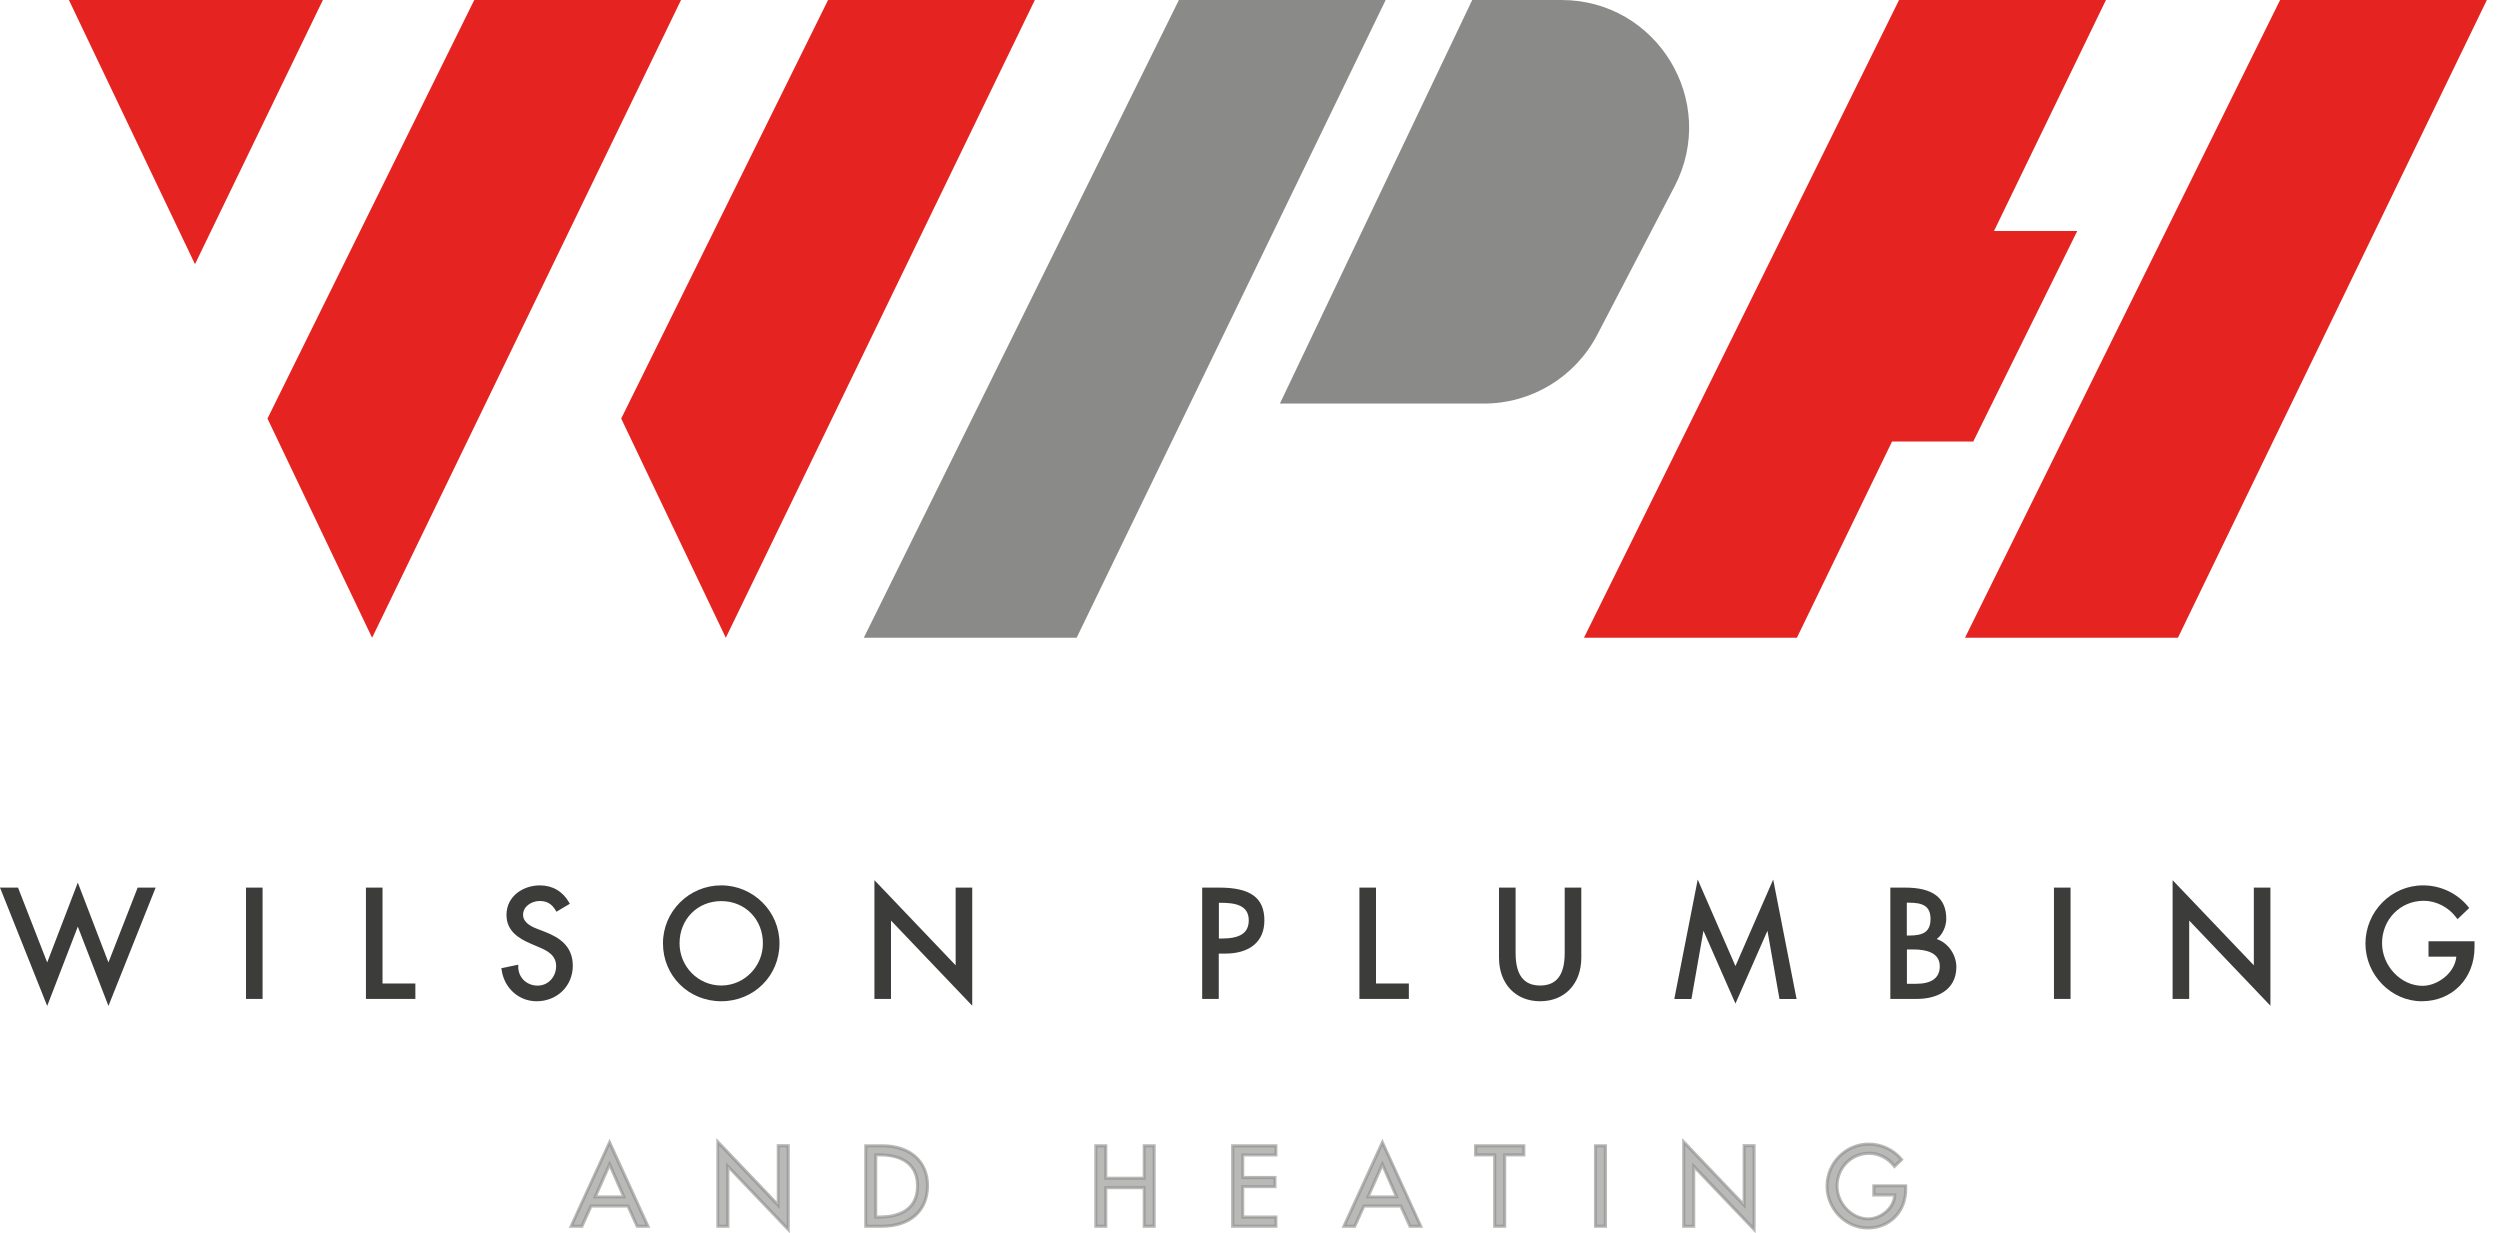 <?xml version="1.0" encoding="UTF-8"?>
<svg xmlns="http://www.w3.org/2000/svg" width="150" height="74" viewBox="0 0 150 74" fill="none">
  <g clip-path="url(#clip0)">
    <path d="M16.049 25.113L22.326 38.266L40.862 0H28.456L16.049 25.113Z" fill="#E52421"></path>
    <path d="M37.272 25.113L43.548 38.266L62.091 0H49.685L37.272 25.113Z" fill="#E52421"></path>
    <path d="M11.699 15.851L4.134 0H19.373L11.699 15.851Z" fill="#E52421"></path>
    <path d="M136.806 0L117.899 38.266H130.676L149.212 0H136.806Z" fill="#E52421"></path>
    <path d="M118.396 26.491L124.635 13.861H119.64L126.357 0H113.944L95.037 38.266H107.814L113.523 26.491H118.396Z" fill="#E52421"></path>
    <path opacity="0.6" d="M51.827 38.266H64.598L83.141 0H70.734L51.827 38.266Z" fill="#3C3C3B"></path>
    <path opacity="0.6" d="M76.794 24.214H89.041C91.893 24.214 94.508 22.625 95.828 20.099L100.472 11.188C103.126 6.092 99.432 0 93.685 0H88.333" fill="#3C3C3B"></path>
    <path d="M2.832 58.002L4.669 53.211L6.506 58.002L8.324 53.352H9.205L6.506 60.107L4.669 55.342L2.832 60.107L0.134 53.352H1.014L2.832 58.002Z" fill="#3C3C3B"></path>
    <path d="M2.832 60.356L0 53.256H1.078L1.104 53.314L2.832 57.747L4.669 52.956L6.506 57.747L8.26 53.256H9.339L6.506 60.356L4.669 55.597L2.832 60.356ZM4.669 55.087L6.506 59.858L9.064 53.448H8.382L6.5 58.264L4.663 53.48L2.826 58.264L0.944 53.448H0.274L2.832 59.858L4.669 55.087Z" fill="#3C3C3B"></path>
    <path d="M15.66 59.845H14.85V53.351H15.66V59.845Z" fill="#3C3C3B"></path>
    <path d="M15.755 59.935H14.76V53.256H15.755V59.935ZM14.945 59.756H15.57V53.447H14.945V59.756Z" fill="#3C3C3B"></path>
    <path d="M22.854 59.105H24.825V59.845H22.044V53.351H22.854V59.105Z" fill="#3C3C3B"></path>
    <path d="M24.922 59.935H21.956V53.256H22.951V59.01H24.922V59.935ZM22.141 59.756H24.737V59.195H22.766V53.441H22.141V59.756Z" fill="#3C3C3B"></path>
    <path d="M33.419 54.583C33.176 54.181 32.87 53.971 32.379 53.971C31.862 53.971 31.294 54.322 31.294 54.896C31.294 55.406 31.792 55.667 32.2 55.827L32.666 56.006C33.591 56.369 34.28 56.873 34.28 57.964C34.28 59.144 33.367 59.986 32.207 59.986C31.154 59.986 30.338 59.208 30.197 58.168L31.014 57.996C31.007 58.71 31.575 59.227 32.27 59.227C32.966 59.227 33.47 58.64 33.47 57.958C33.47 57.262 32.908 56.956 32.347 56.726L31.9 56.535C31.16 56.216 30.491 55.795 30.491 54.889C30.491 53.837 31.422 53.212 32.404 53.212C33.125 53.212 33.725 53.562 34.076 54.194L33.419 54.583Z" fill="#3C3C3B"></path>
    <path d="M32.194 60.075C31.122 60.075 30.242 59.278 30.095 58.174L30.082 58.091L31.096 57.881V57.996C31.09 58.302 31.205 58.582 31.409 58.793C31.626 59.016 31.932 59.137 32.264 59.137C32.883 59.137 33.367 58.621 33.367 57.964C33.367 57.313 32.844 57.039 32.302 56.816L31.856 56.624C31.128 56.312 30.389 55.865 30.389 54.895C30.389 53.747 31.422 53.122 32.391 53.122C33.151 53.122 33.769 53.486 34.145 54.149L34.19 54.226L33.386 54.704L33.342 54.628C33.106 54.232 32.819 54.06 32.379 54.06C31.9 54.06 31.384 54.379 31.384 54.889C31.384 55.24 31.658 55.514 32.232 55.731L32.698 55.91C33.52 56.235 34.369 56.733 34.369 57.951C34.362 59.163 33.431 60.075 32.194 60.075ZM30.293 58.238C30.459 59.214 31.23 59.89 32.194 59.89C33.323 59.89 34.177 59.061 34.177 57.957C34.177 56.847 33.393 56.388 32.627 56.088L32.162 55.91C31.926 55.82 31.199 55.54 31.199 54.895C31.199 54.27 31.811 53.881 32.379 53.881C32.857 53.881 33.189 54.06 33.45 54.462L33.941 54.168C33.597 53.613 33.055 53.307 32.398 53.307C31.517 53.307 30.58 53.862 30.58 54.895C30.58 55.757 31.23 56.152 31.939 56.458L32.385 56.65C32.997 56.905 33.559 57.236 33.559 57.964C33.559 58.723 32.991 59.322 32.27 59.322C31.887 59.322 31.543 59.182 31.288 58.927C31.071 58.71 30.943 58.423 30.924 58.117L30.293 58.238Z" fill="#3C3C3B"></path>
    <path d="M46.68 56.599C46.68 58.525 45.155 59.986 43.28 59.986C41.405 59.986 39.88 58.532 39.88 56.599C39.88 54.736 41.424 53.212 43.28 53.212C45.136 53.212 46.68 54.736 46.68 56.599ZM45.87 56.599C45.87 55.17 44.804 53.971 43.28 53.971C41.755 53.971 40.684 55.17 40.684 56.599C40.684 58.079 41.87 59.227 43.28 59.227C44.69 59.227 45.87 58.079 45.87 56.599Z" fill="#3C3C3B"></path>
    <path d="M43.274 60.075C41.315 60.075 39.778 58.55 39.778 56.599C39.778 54.679 41.347 53.122 43.274 53.122C45.2 53.122 46.769 54.685 46.769 56.599C46.769 58.55 45.232 60.075 43.274 60.075ZM43.274 53.307C41.449 53.307 39.963 54.787 39.963 56.599C39.963 58.442 41.417 59.89 43.274 59.89C45.13 59.89 46.584 58.442 46.584 56.599C46.584 54.781 45.098 53.307 43.274 53.307ZM43.274 59.316C41.794 59.316 40.588 58.098 40.588 56.599C40.588 55.049 41.743 53.881 43.274 53.881C44.804 53.881 45.959 55.049 45.959 56.599C45.959 58.098 44.754 59.316 43.274 59.316ZM43.274 54.066C41.845 54.066 40.773 55.157 40.773 56.599C40.773 57.996 41.896 59.131 43.274 59.131C44.651 59.131 45.774 57.996 45.774 56.599C45.774 55.151 44.703 54.066 43.274 54.066Z" fill="#3C3C3B"></path>
    <path d="M52.555 53.04L57.428 58.149V53.352H58.238V60.114L53.365 55.004V59.846H52.555V53.04Z" fill="#3C3C3B"></path>
    <path d="M58.334 60.343L53.46 55.234V59.935H52.465V52.81L52.625 52.976L57.339 57.919V53.256H58.334V60.343ZM53.269 54.775L58.142 59.884V53.441H57.517V58.379L57.358 58.213L52.644 53.269V59.75H53.269V54.775Z" fill="#3C3C3B"></path>
    <path d="M73.037 59.845H72.227V53.351H73.159C75.155 53.351 75.78 54.04 75.78 55.227C75.78 56.598 74.74 57.121 73.503 57.121H73.037V59.845ZM73.037 56.401H73.299C74.128 56.401 75.021 56.247 75.021 55.214C75.021 54.2 74.058 54.079 73.254 54.079H73.037V56.401Z" fill="#3C3C3B"></path>
    <path d="M73.126 59.935H72.131V53.256H73.152C75.027 53.256 75.863 53.862 75.863 55.227C75.863 56.49 75.001 57.217 73.496 57.217H73.126V59.935ZM72.316 59.756H72.941V57.032H73.496C74.153 57.032 75.678 56.854 75.678 55.227C75.678 54.347 75.378 53.441 73.152 53.441H72.316V59.756ZM73.292 56.49H72.941V53.977H73.247C73.758 53.977 75.104 53.977 75.104 55.208C75.11 56.363 74.07 56.49 73.292 56.49ZM73.126 56.312H73.292C74.421 56.312 74.925 55.974 74.925 55.214C74.925 54.296 74.077 54.168 73.254 54.168H73.133V56.312H73.126Z" fill="#3C3C3B"></path>
    <path d="M82.471 59.105H84.442V59.845H81.661V53.351H82.471V59.105Z" fill="#3C3C3B"></path>
    <path d="M84.531 59.935H81.565V53.256H82.56V59.01H84.531V59.935ZM81.75 59.756H84.346V59.195H82.375V53.441H81.75V59.756Z" fill="#3C3C3B"></path>
    <path d="M90.84 53.351V57.185C90.84 58.244 91.159 59.226 92.409 59.226C93.659 59.226 93.978 58.244 93.978 57.185V53.351H94.788V57.459C94.788 58.888 93.901 59.985 92.409 59.985C90.916 59.985 90.029 58.895 90.029 57.459V53.351H90.84Z" fill="#3C3C3B"></path>
    <path d="M92.409 60.075C90.929 60.075 89.94 59.023 89.94 57.46V53.256H90.936V57.179C90.936 58.493 91.42 59.131 92.409 59.131C93.398 59.131 93.882 58.493 93.882 57.179V53.256H94.878V57.46C94.878 59.023 93.889 60.075 92.409 60.075ZM90.125 53.441V57.46C90.125 58.914 91.044 59.89 92.409 59.89C93.774 59.89 94.693 58.914 94.693 57.46V53.441H94.067V57.185C94.067 58.602 93.506 59.316 92.409 59.316C91.312 59.316 90.751 58.595 90.751 57.185V53.441H90.125Z" fill="#3C3C3B"></path>
    <path d="M102.182 55.559H102.163L101.403 59.846H100.568L101.895 53.078L104.127 58.193L106.36 53.078L107.687 59.846H106.851L106.092 55.559H106.073L104.127 59.986L102.182 55.559Z" fill="#3C3C3B"></path>
    <path d="M104.127 60.215L102.207 55.846L101.486 59.941H100.459L100.478 59.833L101.863 52.772L104.127 57.964L106.391 52.772L107.795 59.941H106.768L106.755 59.865L106.047 55.846L104.127 60.215ZM102.086 55.463H102.22L102.258 55.521L104.121 59.756L106.009 55.463H106.143L106.175 55.54L106.921 59.756H107.565L106.315 53.384L104.121 58.423L101.92 53.384L100.67 59.756H101.314L102.086 55.463Z" fill="#3C3C3B"></path>
    <path d="M113.509 53.351H114.3C115.525 53.351 116.679 53.67 116.679 55.131C116.679 55.603 116.418 56.158 115.984 56.362V56.381C116.749 56.522 117.285 57.268 117.285 58.027C117.285 59.328 116.175 59.845 115.027 59.845H113.509V53.351ZM114.319 56.228H114.523C115.289 56.228 115.92 56.075 115.92 55.144C115.92 54.232 115.301 54.079 114.542 54.079H114.319V56.228ZM114.319 59.124H114.938C115.684 59.124 116.469 58.901 116.469 57.976C116.469 57.064 115.537 56.873 114.817 56.873H114.319V59.124Z" fill="#3C3C3B"></path>
    <path d="M115.028 59.935H113.42V53.256H114.307C115.972 53.256 116.776 53.868 116.776 55.132C116.776 55.546 116.578 56.063 116.202 56.343C116.878 56.567 117.382 57.268 117.382 58.027C117.375 59.437 116.163 59.935 115.028 59.935ZM113.605 59.756H115.028C116.074 59.756 117.19 59.303 117.19 58.034C117.19 57.288 116.654 56.605 115.966 56.477L115.889 56.465V56.324L115.94 56.28C116.361 56.082 116.584 55.553 116.584 55.132C116.584 53.977 115.857 53.441 114.301 53.441H113.599V59.756H113.605ZM114.939 59.214H114.224V56.784H114.817C115.94 56.784 116.565 57.211 116.565 57.976C116.565 58.786 116.004 59.214 114.939 59.214ZM114.415 59.029H114.945C115.902 59.029 116.387 58.672 116.387 57.976C116.387 57.141 115.538 56.968 114.824 56.968H114.415V59.029ZM114.53 56.318H114.231V53.983H114.549C115.277 53.983 116.017 54.124 116.017 55.144C116.017 56.178 115.264 56.318 114.53 56.318ZM114.415 56.133H114.53C115.315 56.133 115.832 55.967 115.832 55.138C115.832 54.328 115.315 54.162 114.543 54.162H114.409V56.133H114.415Z" fill="#3C3C3B"></path>
    <path d="M124.144 59.845H123.334V53.351H124.144V59.845Z" fill="#3C3C3B"></path>
    <path d="M124.233 59.935H123.238V53.256H124.233V59.935ZM123.429 59.756H124.054V53.447H123.429V59.756Z" fill="#3C3C3B"></path>
    <path d="M130.452 53.04L135.326 58.149V53.352H136.136V60.114L131.262 55.004V59.846H130.452V53.04Z" fill="#3C3C3B"></path>
    <path d="M136.225 60.343L136.065 60.177L131.352 55.234V59.935H130.356V52.81L130.516 52.976L135.23 57.919V53.256H136.225V60.343ZM131.167 54.775L131.326 54.94L136.04 59.884V53.441H135.415V58.379L135.255 58.213L130.541 53.269V59.75H131.167V54.775Z" fill="#3C3C3B"></path>
    <path d="M148.376 56.573V56.828C148.376 58.614 147.119 59.98 145.301 59.98C143.483 59.98 142.016 58.41 142.016 56.612C142.016 54.743 143.515 53.212 145.384 53.212C146.392 53.212 147.394 53.671 148.032 54.468L147.464 55.011C146.998 54.373 146.214 53.952 145.423 53.952C143.968 53.952 142.833 55.132 142.833 56.586C142.833 57.945 143.956 59.24 145.359 59.24C146.367 59.24 147.451 58.372 147.483 57.313H145.805V56.573H148.376Z" fill="#3C3C3B"></path>
    <path d="M145.302 60.075C143.471 60.075 141.927 58.493 141.927 56.618C141.927 54.691 143.478 53.122 145.385 53.122C146.444 53.122 147.458 53.607 148.102 54.417L148.153 54.481L147.451 55.151L147.388 55.068C146.928 54.436 146.176 54.047 145.423 54.047C144.02 54.047 142.923 55.163 142.923 56.592C142.923 57.957 144.058 59.15 145.353 59.15C146.24 59.15 147.286 58.397 147.381 57.402H145.71V56.477H148.472V56.828C148.472 58.71 147.139 60.075 145.302 60.075ZM145.391 53.307C143.586 53.307 142.112 54.793 142.112 56.618C142.112 58.391 143.573 59.896 145.302 59.896C147.03 59.896 148.287 58.608 148.287 56.835V56.669H145.895V57.224H147.579V57.319C147.541 58.474 146.373 59.335 145.359 59.335C143.969 59.335 142.744 58.053 142.744 56.592C142.744 55.061 143.924 53.862 145.429 53.862C146.208 53.862 146.986 54.251 147.483 54.876L147.917 54.462C147.298 53.735 146.361 53.307 145.391 53.307Z" fill="#3C3C3B"></path>
    <g opacity="0.6">
      <path opacity="0.6" d="M35.46 72.36L34.911 73.572H34.267L36.57 68.54L38.873 73.572H38.228L37.68 72.36H35.46ZM36.57 69.86L35.715 71.812H37.431L36.57 69.86Z" fill="#3C3C3B"></path>
      <path opacity="0.6" d="M39.019 73.668H38.171L37.622 72.456H35.523L34.975 73.668H34.127L36.576 68.323L39.019 73.668ZM38.285 73.483H38.732L36.569 68.763L34.407 73.483H34.854L35.402 72.271H37.737L38.285 73.483ZM37.571 71.901H35.574L36.576 69.63L37.571 71.901ZM35.855 71.723H37.29L36.576 70.09L35.855 71.723Z" fill="#3C3C3B"></path>
    </g>
    <g opacity="0.6">
      <path opacity="0.6" d="M43.069 68.514L46.692 72.309V68.743H47.291V73.77L43.668 69.975V73.572H43.069V68.514Z" fill="#3C3C3B"></path>
      <path opacity="0.6" d="M47.388 74L43.765 70.204V73.668H42.98V68.284L46.603 72.08V68.648H47.388V74ZM43.573 69.745L47.196 73.541V68.833H46.775V72.539L43.152 68.744V73.483H43.567V69.745H43.573Z" fill="#3C3C3B"></path>
    </g>
    <g opacity="0.6">
      <path opacity="0.6" d="M51.95 68.745H52.945C54.425 68.745 55.656 69.523 55.656 71.137C55.656 72.783 54.45 73.58 52.926 73.58H51.943V68.745H51.95ZM52.549 73.025H52.76C53.991 73.025 55.05 72.566 55.05 71.162C55.05 69.753 53.985 69.3 52.76 69.3H52.549V73.025Z" fill="#3C3C3B"></path>
      <path opacity="0.6" d="M52.925 73.668H51.853V68.654H52.944C54.647 68.654 55.744 69.63 55.744 71.136C55.744 72.692 54.666 73.668 52.925 73.668ZM52.038 73.483H52.925C54.2 73.483 55.559 72.865 55.559 71.136C55.559 69.439 54.207 68.84 52.944 68.84H52.038V73.483ZM52.759 73.113H52.453V69.203H52.759C54.296 69.203 55.145 69.898 55.145 71.161C55.145 72.424 54.296 73.113 52.759 73.113ZM52.638 72.928H52.759C53.76 72.928 54.959 72.622 54.959 71.155C54.959 69.688 53.76 69.382 52.759 69.382H52.638V72.928Z" fill="#3C3C3B"></path>
    </g>
    <g opacity="0.6">
      <path opacity="0.6" d="M68.649 70.69V68.745H69.249V73.574H68.649V71.258H66.353V73.574H65.753V68.745H66.353V70.69H68.649Z" fill="#3C3C3B"></path>
      <path opacity="0.6" d="M69.343 73.668H68.559V71.353H66.441V73.668H65.656V68.654H66.441V70.6H68.559V68.654H69.343V73.668ZM68.737 73.483H69.158V68.84H68.737V70.785H66.256V68.84H65.841V73.483H66.256V71.168H68.737V73.483Z" fill="#3C3C3B"></path>
    </g>
    <g opacity="0.6">
      <path opacity="0.6" d="M73.962 68.744H76.558V69.293H74.568V70.645H76.5V71.194H74.568V73.018H76.558V73.567H73.962V68.744Z" fill="#3C3C3B"></path>
      <path opacity="0.6" d="M76.647 73.668H73.866V68.654H76.647V69.388H74.657V70.555H76.59V71.289H74.657V72.928H76.647V73.668ZM74.057 73.483H76.469V73.12H74.478V71.11H76.411V70.747H74.478V69.21H76.469V68.846H74.057V73.483Z" fill="#3C3C3B"></path>
    </g>
    <g opacity="0.6">
      <path opacity="0.6" d="M81.834 72.36L81.285 73.572H80.641L82.95 68.54L85.252 73.572H84.608L84.06 72.36H81.834ZM82.937 69.86L82.076 71.812H83.792L82.937 69.86Z" fill="#3C3C3B"></path>
      <path opacity="0.6" d="M85.386 73.668H84.538L83.99 72.456H81.891L81.342 73.668H80.494L82.943 68.323L85.386 73.668ZM84.659 73.483H85.106L82.943 68.763L80.781 73.483H81.228L81.776 72.271H84.111L84.659 73.483ZM83.938 71.901H81.942L82.943 69.63L83.938 71.901ZM82.222 71.723H83.658L82.943 70.09L82.222 71.723Z" fill="#3C3C3B"></path>
    </g>
    <g opacity="0.6">
      <path opacity="0.6" d="M90.279 73.573H89.679V69.293H88.531V68.744H91.427V69.293H90.279V73.573Z" fill="#3C3C3B"></path>
      <path opacity="0.6" d="M90.374 73.668H89.59V69.388H88.442V68.654H91.523V69.388H90.374V73.668ZM89.768 73.483H90.189V69.203H91.338V68.84H88.627V69.203H89.775V73.483H89.768Z" fill="#3C3C3B"></path>
    </g>
    <g opacity="0.6">
      <path opacity="0.6" d="M96.325 73.573H95.725V68.744H96.325V73.573Z" fill="#3C3C3B"></path>
      <path opacity="0.6" d="M96.421 73.668H95.636V68.654H96.421V73.668ZM95.815 73.483H96.23V68.84H95.815V73.483Z" fill="#3C3C3B"></path>
    </g>
    <g opacity="0.6">
      <path opacity="0.6" d="M101.02 68.514L104.643 72.309V68.743H105.243V73.77L101.62 69.975V73.572H101.02V68.514Z" fill="#3C3C3B"></path>
      <path opacity="0.6" d="M105.339 74L101.716 70.204V73.668H100.931V68.284L104.555 72.08V68.648H105.339V74ZM101.531 69.745L105.154 73.541V68.833H104.74V72.539L101.116 68.744V73.483H101.537V69.745H101.531Z" fill="#3C3C3B"></path>
    </g>
    <g opacity="0.6">
      <path opacity="0.6" d="M114.346 71.143V71.334C114.346 72.661 113.408 73.675 112.062 73.675C110.71 73.675 109.619 72.508 109.619 71.168C109.619 69.778 110.735 68.642 112.126 68.642C112.872 68.642 113.619 68.98 114.091 69.573L113.67 69.975C113.325 69.503 112.738 69.191 112.152 69.191C111.067 69.191 110.225 70.071 110.225 71.149C110.225 72.163 111.054 73.12 112.1 73.12C112.847 73.12 113.657 72.476 113.682 71.685H112.432V71.136H114.346V71.143Z" fill="#3C3C3B"></path>
      <path opacity="0.6" d="M112.062 73.771C110.691 73.771 109.53 72.584 109.53 71.174C109.53 69.726 110.697 68.553 112.126 68.553C112.917 68.553 113.682 68.916 114.167 69.522L114.218 69.586L113.657 70.122L113.593 70.039C113.255 69.58 112.7 69.293 112.151 69.293C111.124 69.293 110.314 70.115 110.314 71.162C110.314 72.163 111.15 73.043 112.1 73.043C112.738 73.043 113.497 72.508 113.58 71.793H112.336V71.06H114.435V71.347C114.441 72.744 113.44 73.771 112.062 73.771ZM112.126 68.738C110.799 68.738 109.715 69.829 109.715 71.174C109.715 72.482 110.793 73.586 112.062 73.586C113.332 73.586 114.256 72.641 114.256 71.334V71.232H112.528V71.602H113.778V71.698C113.753 72.571 112.872 73.222 112.107 73.222C111.061 73.222 110.136 72.259 110.136 71.155C110.136 70.007 111.022 69.101 112.158 69.101C112.732 69.101 113.312 69.382 113.689 69.841L113.976 69.567C113.517 69.044 112.834 68.738 112.126 68.738Z" fill="#3C3C3B"></path>
    </g>
  </g>
  <defs>
    <clipPath id="clip0">
      <rect width="149.212" height="74" fill="white"></rect>
    </clipPath>
  </defs>
</svg>
